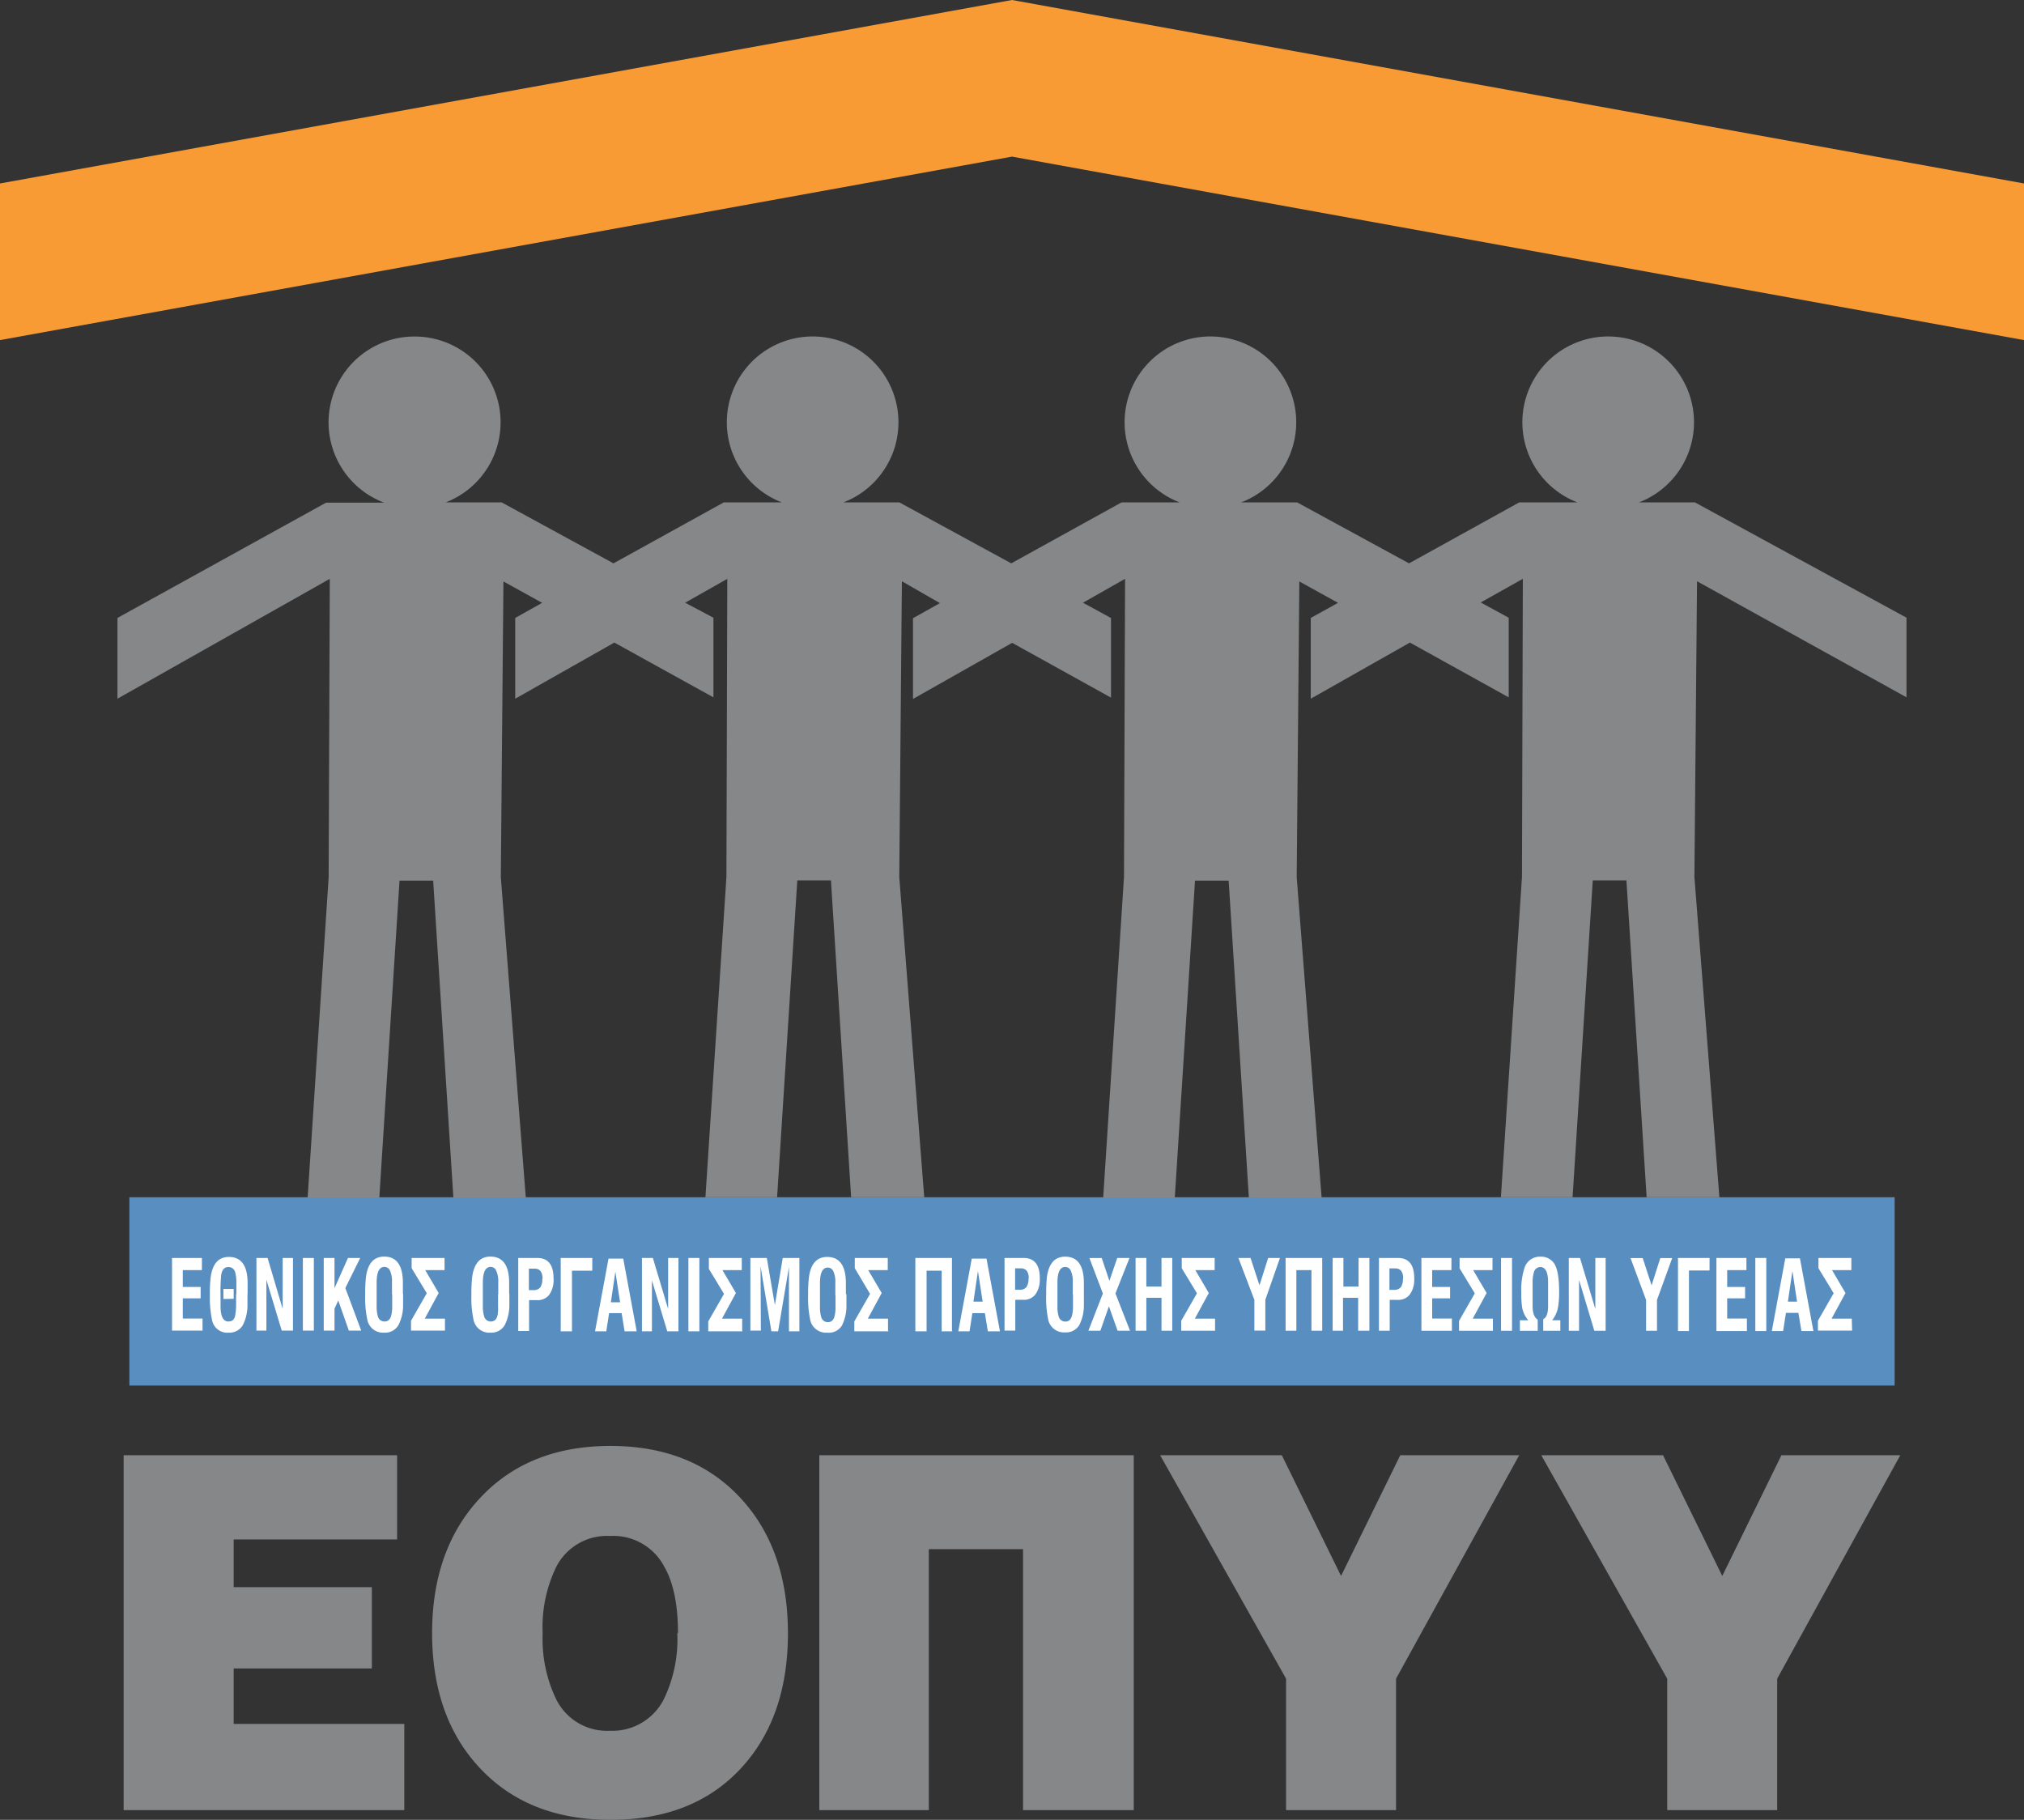 <svg xmlns="http://www.w3.org/2000/svg" viewBox="0 0 300.72 270.38"><rect x="0" y="0" width="300.72" height="270.38" fill="#333333" stroke="none"/><defs><style>.cls-1{fill:#588ec0;}.cls-2{fill:#fff;}.cls-2,.cls-3,.cls-4{fill-rule:evenodd;}.cls-3{fill:#f89b34;}.cls-4{fill:#858789;}</style></defs><g id="Layer_2" data-name="Layer 2"><g id="Layer_1-2" data-name="Layer 1"><rect class="cls-1" x="19.22" y="177.88" width="262.28" height="27.98"/><path class="cls-2" d="M30.09,197.7H25.56V186.9H30v1.81H27.16v2.5h2.65v1.69H27.16v3h2.93v1.81Zm6.68-5.5c0,.87,0,1.48,0,1.84a6.57,6.57,0,0,1-.67,2.8A2.29,2.29,0,0,1,34,198a2.31,2.31,0,0,1-2.5-1.9,16.45,16.45,0,0,1-.32-3.74,20.58,20.58,0,0,1,.12-2.61c.28-2,1.18-3,2.7-3,1.86,0,2.79,1.31,2.79,3.91,0,.18,0,.45,0,.82s0,.63,0,.81Zm-1.65.11,0-1.82a5.58,5.58,0,0,0-.18-1.47,1,1,0,0,0-1-.77c-.64,0-1,.45-1.09,1.34a23.91,23.91,0,0,0-.08,2.72v1.78c0,1.5.41,2.25,1.15,2.25s1-.43,1.08-1.28a7.55,7.55,0,0,0,.08-1l0-1.78Zm-.4.66v-1.46H33.19V193Zm8.8,4.73H41.86l-2.28-7.56,0,7.56H38.1V186.9h1.66L42,194.48l0-7.58h1.53v10.8Zm3.11,0H45V186.9h1.63v10.8Zm7,0h-1.8l-1.57-4.48-.56,1.22v3.26h-1.6V186.9h1.6v4.5l2-4.5h1.82l-2.21,4.47,2.36,6.33Zm6.26-5.5c0,.87,0,1.48,0,1.84a6.42,6.42,0,0,1-.67,2.8A2.28,2.28,0,0,1,57.08,198,2.38,2.38,0,0,1,54.56,196a15.73,15.73,0,0,1-.3-3.68,21,21,0,0,1,.12-2.62c.27-2,1.18-3,2.7-3,1.86,0,2.78,1.31,2.78,3.91,0,.18,0,.45,0,.82s0,.63,0,.81Zm-1.65.12,0-1.82a3.74,3.74,0,0,0-.33-1.79.89.89,0,0,0-.8-.48c-.75,0-1.13.76-1.15,2.27v3.6a5,5,0,0,0,.19,1.5,1,1,0,0,0,1,.74c.52,0,.86-.33,1-1a5,5,0,0,0,.12-1.24l0-1.78Zm7.9,5.38H61.07v-1.47l2.34-4.09-2.25-3.72V186.9h4.89v1.81H63.18l2,3.4-2.07,3.81h3v1.78Zm9.54-5.5c0,.87,0,1.48,0,1.84a6.57,6.57,0,0,1-.67,2.8A2.29,2.29,0,0,1,72.86,198,2.38,2.38,0,0,1,70.34,196a15.73,15.73,0,0,1-.3-3.68,21,21,0,0,1,.12-2.62c.28-2,1.18-3,2.7-3,1.86,0,2.79,1.31,2.79,3.91,0,.18,0,.45,0,.82s0,.63,0,.81Zm-1.65.12,0-1.82a3.84,3.84,0,0,0-.34-1.79.88.88,0,0,0-.8-.48c-.75,0-1.13.76-1.15,2.27v3.6a5,5,0,0,0,.2,1.5,1,1,0,0,0,1,.74c.53,0,.87-.33,1-1A6.14,6.14,0,0,0,74,194.1l0-1.78ZM82.25,190a3.86,3.86,0,0,1-.62,2.34,2.17,2.17,0,0,1-1.83.83H78.61v4.58H77V186.9h2.81c1.62,0,2.43,1,2.43,3Zm-1.64,0c0-1-.39-1.51-1.18-1.51h-.85v3.19h.68a1.25,1.25,0,0,0,1-.39,2.07,2.07,0,0,0,.31-1.29Zm7.37-1.2h-3v9H83.31V186.9H88v1.84Zm6.56,9H92.8l-.44-2.7H90.5l-.42,2.7H88.41l2-10.8h2.19l2,10.8Zm-2.41-4.31-.7-4.55-.67,4.55Zm8.67,4.31H99.14l-2.28-7.56,0,7.56H95.38V186.9H97l2.27,7.58,0-7.58h1.53v10.8Zm3.11,0h-1.63V186.9h1.63v10.8Zm6.41,0h-5.09v-1.47l2.34-4.09-2.25-3.72V186.9h4.89v1.81h-2.87l2,3.4-2.07,3.81h3v1.78Zm8.44,0h-1.54v-9.56l-1.61,9.56h-1L113,188.14l.05,9.56h-1.56V186.9h2.44l1.2,7,1.17-7h2.47v10.8Zm7-5.5c0,.87,0,1.48,0,1.84a6.42,6.42,0,0,1-.67,2.8A2.28,2.28,0,0,1,122.9,198a2.39,2.39,0,0,1-2.53-1.95,15.73,15.73,0,0,1-.3-3.68,21,21,0,0,1,.12-2.62c.28-2,1.18-3,2.71-3,1.85,0,2.78,1.31,2.78,3.91,0,.18,0,.45,0,.82s0,.63,0,.81Zm-1.65.12,0-1.82a3.74,3.74,0,0,0-.33-1.79.89.89,0,0,0-.8-.48c-.75,0-1.14.76-1.15,2.27v3.6a5,5,0,0,0,.19,1.5,1,1,0,0,0,1,.74c.52,0,.86-.33,1-1a5.48,5.48,0,0,0,.12-1.24l0-1.78Zm7.9,5.38h-5.08v-1.47l2.34-4.09L127,188.42V186.9h4.9v1.81H129l2,3.4-2.06,3.81h3v1.78Zm9.5,0h-1.6v-9h-2.24v9H136V186.9h5.44v10.8Zm7,0h-1.74l-.44-2.7h-1.86l-.42,2.7h-1.67l2-10.8h2.19l2,10.8ZM146,193.39l-.7-4.55-.67,4.55Zm8.49-3.44a3.79,3.79,0,0,1-.63,2.34,2.13,2.13,0,0,1-1.82.83h-1.19v4.58h-1.6V186.9h2.81c1.62,0,2.43,1,2.43,3Zm-1.64,0c0-1-.4-1.51-1.19-1.51h-.84v3.19h.68a1.27,1.27,0,0,0,1-.39,2.14,2.14,0,0,0,.31-1.29Zm8.19,2.26c0,.87,0,1.48,0,1.84a6.42,6.42,0,0,1-.67,2.8,2.28,2.28,0,0,1-2.11,1.11,2.39,2.39,0,0,1-2.53-1.95,15.86,15.86,0,0,1-.29-3.68,23.67,23.67,0,0,1,.11-2.62c.28-2,1.18-3,2.71-3,1.85,0,2.78,1.31,2.78,3.91,0,.18,0,.45,0,.82s0,.63,0,.81Zm-1.65.12,0-1.82a3.74,3.74,0,0,0-.33-1.79.89.89,0,0,0-.8-.48c-.75,0-1.13.76-1.15,2.27v3.6a5,5,0,0,0,.19,1.5,1,1,0,0,0,1,.74c.52,0,.86-.33,1-1a5,5,0,0,0,.12-1.24l0-1.78Zm8.49,5.38h-1.83l-1.29-3.62-1.27,3.62h-1.78l2.15-5.53-2-5.27h1.83l1.14,3.39L166,186.9h1.82l-2.09,5.27,2.16,5.53Zm6.29,0h-1.6v-4.89h-2.25v4.89h-1.6V186.9h1.6v4.25h2.25V186.9h1.6v10.8Zm6.41,0h-5.08v-1.47l2.34-4.09-2.26-3.72V186.9h4.89v1.81h-2.87l2,3.4-2.07,3.81h3v1.78Zm9.59-10.8L188,193.12v4.58h-1.63v-4.58L184,186.9h1.8l1.33,4.06,1.29-4.06Zm6.28,10.8h-1.6v-9h-2.24v9h-1.6V186.9h5.44v10.8Zm6.95,0h-1.61v-4.89h-2.25v4.89H198V186.9h1.6v4.25h2.25V186.9h1.61v10.8Zm6.72-7.75a3.79,3.79,0,0,1-.63,2.34,2.14,2.14,0,0,1-1.83.83h-1.18v4.58h-1.6V186.9h2.81c1.62,0,2.43,1,2.43,3Zm-1.64,0c0-1-.4-1.51-1.19-1.51h-.85v3.19h.69a1.27,1.27,0,0,0,1-.39,2.14,2.14,0,0,0,.31-1.29Zm7.24,7.76h-4.53V186.9h4.46v1.81h-2.86v2.5h2.66v1.69h-2.66v3h2.93v1.81Zm6.14,0h-5.08v-1.47l2.34-4.09-2.26-3.72V186.9h4.89v1.81h-2.87l2,3.4-2.07,3.81h3v1.78Zm2.79,0h-1.63V186.9h1.63v10.8Zm7.25,0h-2.61V196c.48-.24.72-.88.72-1.91,0-.33,0-.76,0-1.27V190.5c0-1.5-.41-2.25-1.15-2.25a1,1,0,0,0-.95.75,5,5,0,0,0-.2,1.5l0,2.46c0,.13,0,.31,0,.55s0,.45,0,.56c0,1,.25,1.68.76,2v1.66h-2.65v-1.57h1.25a3.9,3.9,0,0,1-.91-1.88,13,13,0,0,1-.13-2.23,10.6,10.6,0,0,1,.46-3.63,2.39,2.39,0,0,1,2.38-1.71,2.36,2.36,0,0,1,2,.94q.78,1.1.78,4.2a13.35,13.35,0,0,1-.15,2.31,4.33,4.33,0,0,1-.89,2h1.22v1.57Zm6.64,0h-1.66l-2.27-7.56,0,7.56h-1.52V186.9h1.66l2.28,7.58,0-7.58h1.53v10.8Zm9.91-10.8-2.26,6.22v4.58h-1.62v-4.58l-2.31-6.22h1.81l1.32,4.06,1.29-4.06Zm5.49,1.84h-3v9h-1.63V186.9H254v1.84Zm5.61,9h-4.53V186.9h4.46v1.81h-2.86v2.5h2.66v1.69h-2.66v3h2.93v1.81Zm2.84,0H260.8V186.9h1.63v10.8Zm7,0h-1.74l-.45-2.7h-1.85l-.42,2.7h-1.68l2-10.8h2.18l2,10.8ZM267,193.39l-.69-4.55-.67,4.55Zm8.18,4.31h-5.08v-1.47l2.34-4.09-2.26-3.72V186.9h4.89v1.81h-2.87l2,3.4-2.07,3.81h3Z"/><polygon class="cls-3" points="150.36 0 0 27.26 0 50.53 150.36 23.27 300.72 50.53 300.72 27.26 150.36 0"/><path class="cls-4" d="M61.65,50a12.75,12.75,0,0,1,4.58,24.64h8.3l16.62,9.06,16.39-9.06h8.62a12.75,12.75,0,1,1,9.16,0h8.3l16.63,9.06,16.39-9.06h8.62a12.75,12.75,0,1,1,9.16,0h8.3l16.63,9.06,16.38-9.06h8.63a12.75,12.75,0,1,1,9.16,0h8.3l31.44,17.13v11.83L252.14,86.36l-.39,43.93,3.71,47.59H244.65l-3-47.07h-5l-3,47.07H223l3.13-47.59L226.26,86,220,89.51l4.16,2.27v11.83l-14.68-8.14-14.73,8.34v-12l4.05-2.24-5.75-3.18-.39,43.93,3.7,47.59H185.55l-3-47.07h-5l-3,47.07H163.91L167,130.29,167.16,86l-6.26,3.55,4.17,2.27v11.83l-14.69-8.14-14.73,8.34v-12l4-2.24L134,86.36l-.39,43.93,3.71,47.59H126.46l-3-47.07h-5l-3,47.07H104.81l3.12-47.59L108.06,86l-6.26,3.55L106,91.78v11.83L91.28,95.47l-14.73,8.34v-12l4-2.24-5.75-3.18-.39,43.93,3.71,47.59H67.36l-3-47.07h-5l-3,47.07H45.71l3.12-47.59L49,86,17.45,103.81v-12l31-17.13h8.62A12.75,12.75,0,0,1,61.65,50ZM60.07,268.94H18.37V216.21H59v12.51H34.72v7.09H55.25v12.08H34.72v8.24H60.07v12.81Zm57-26.29q0,12.63-7.09,20.19t-19.31,7.54q-12.08,0-19.27-7.58t-7.2-20.15q0-12.51,7.2-20.16t19.27-7.66q12.09,0,19.24,7.62t7.16,20.2Zm-16.34,0c0-4.19-.66-7.46-2-9.82a8.55,8.55,0,0,0-8.1-4.62,8.45,8.45,0,0,0-8,4.62,20.41,20.41,0,0,0-2,9.82,20.66,20.66,0,0,0,2,9.81,8.43,8.43,0,0,0,8,4.69,8.57,8.57,0,0,0,8-4.69,20.39,20.39,0,0,0,2-9.81Zm67.72,26.29H152V230.17h-14v38.77H121.73V216.21h46.72v52.73Zm57.27-52.73-18.3,33.2v19.53H191.08V249.41l-18.71-33.2h18.08l8.8,17.94,8.8-17.94Zm56.62,0-18.29,33.2v19.53H247.71V249.41L229,216.21h18.09l8.8,17.94,8.79-17.94Z"/></g></g></svg>